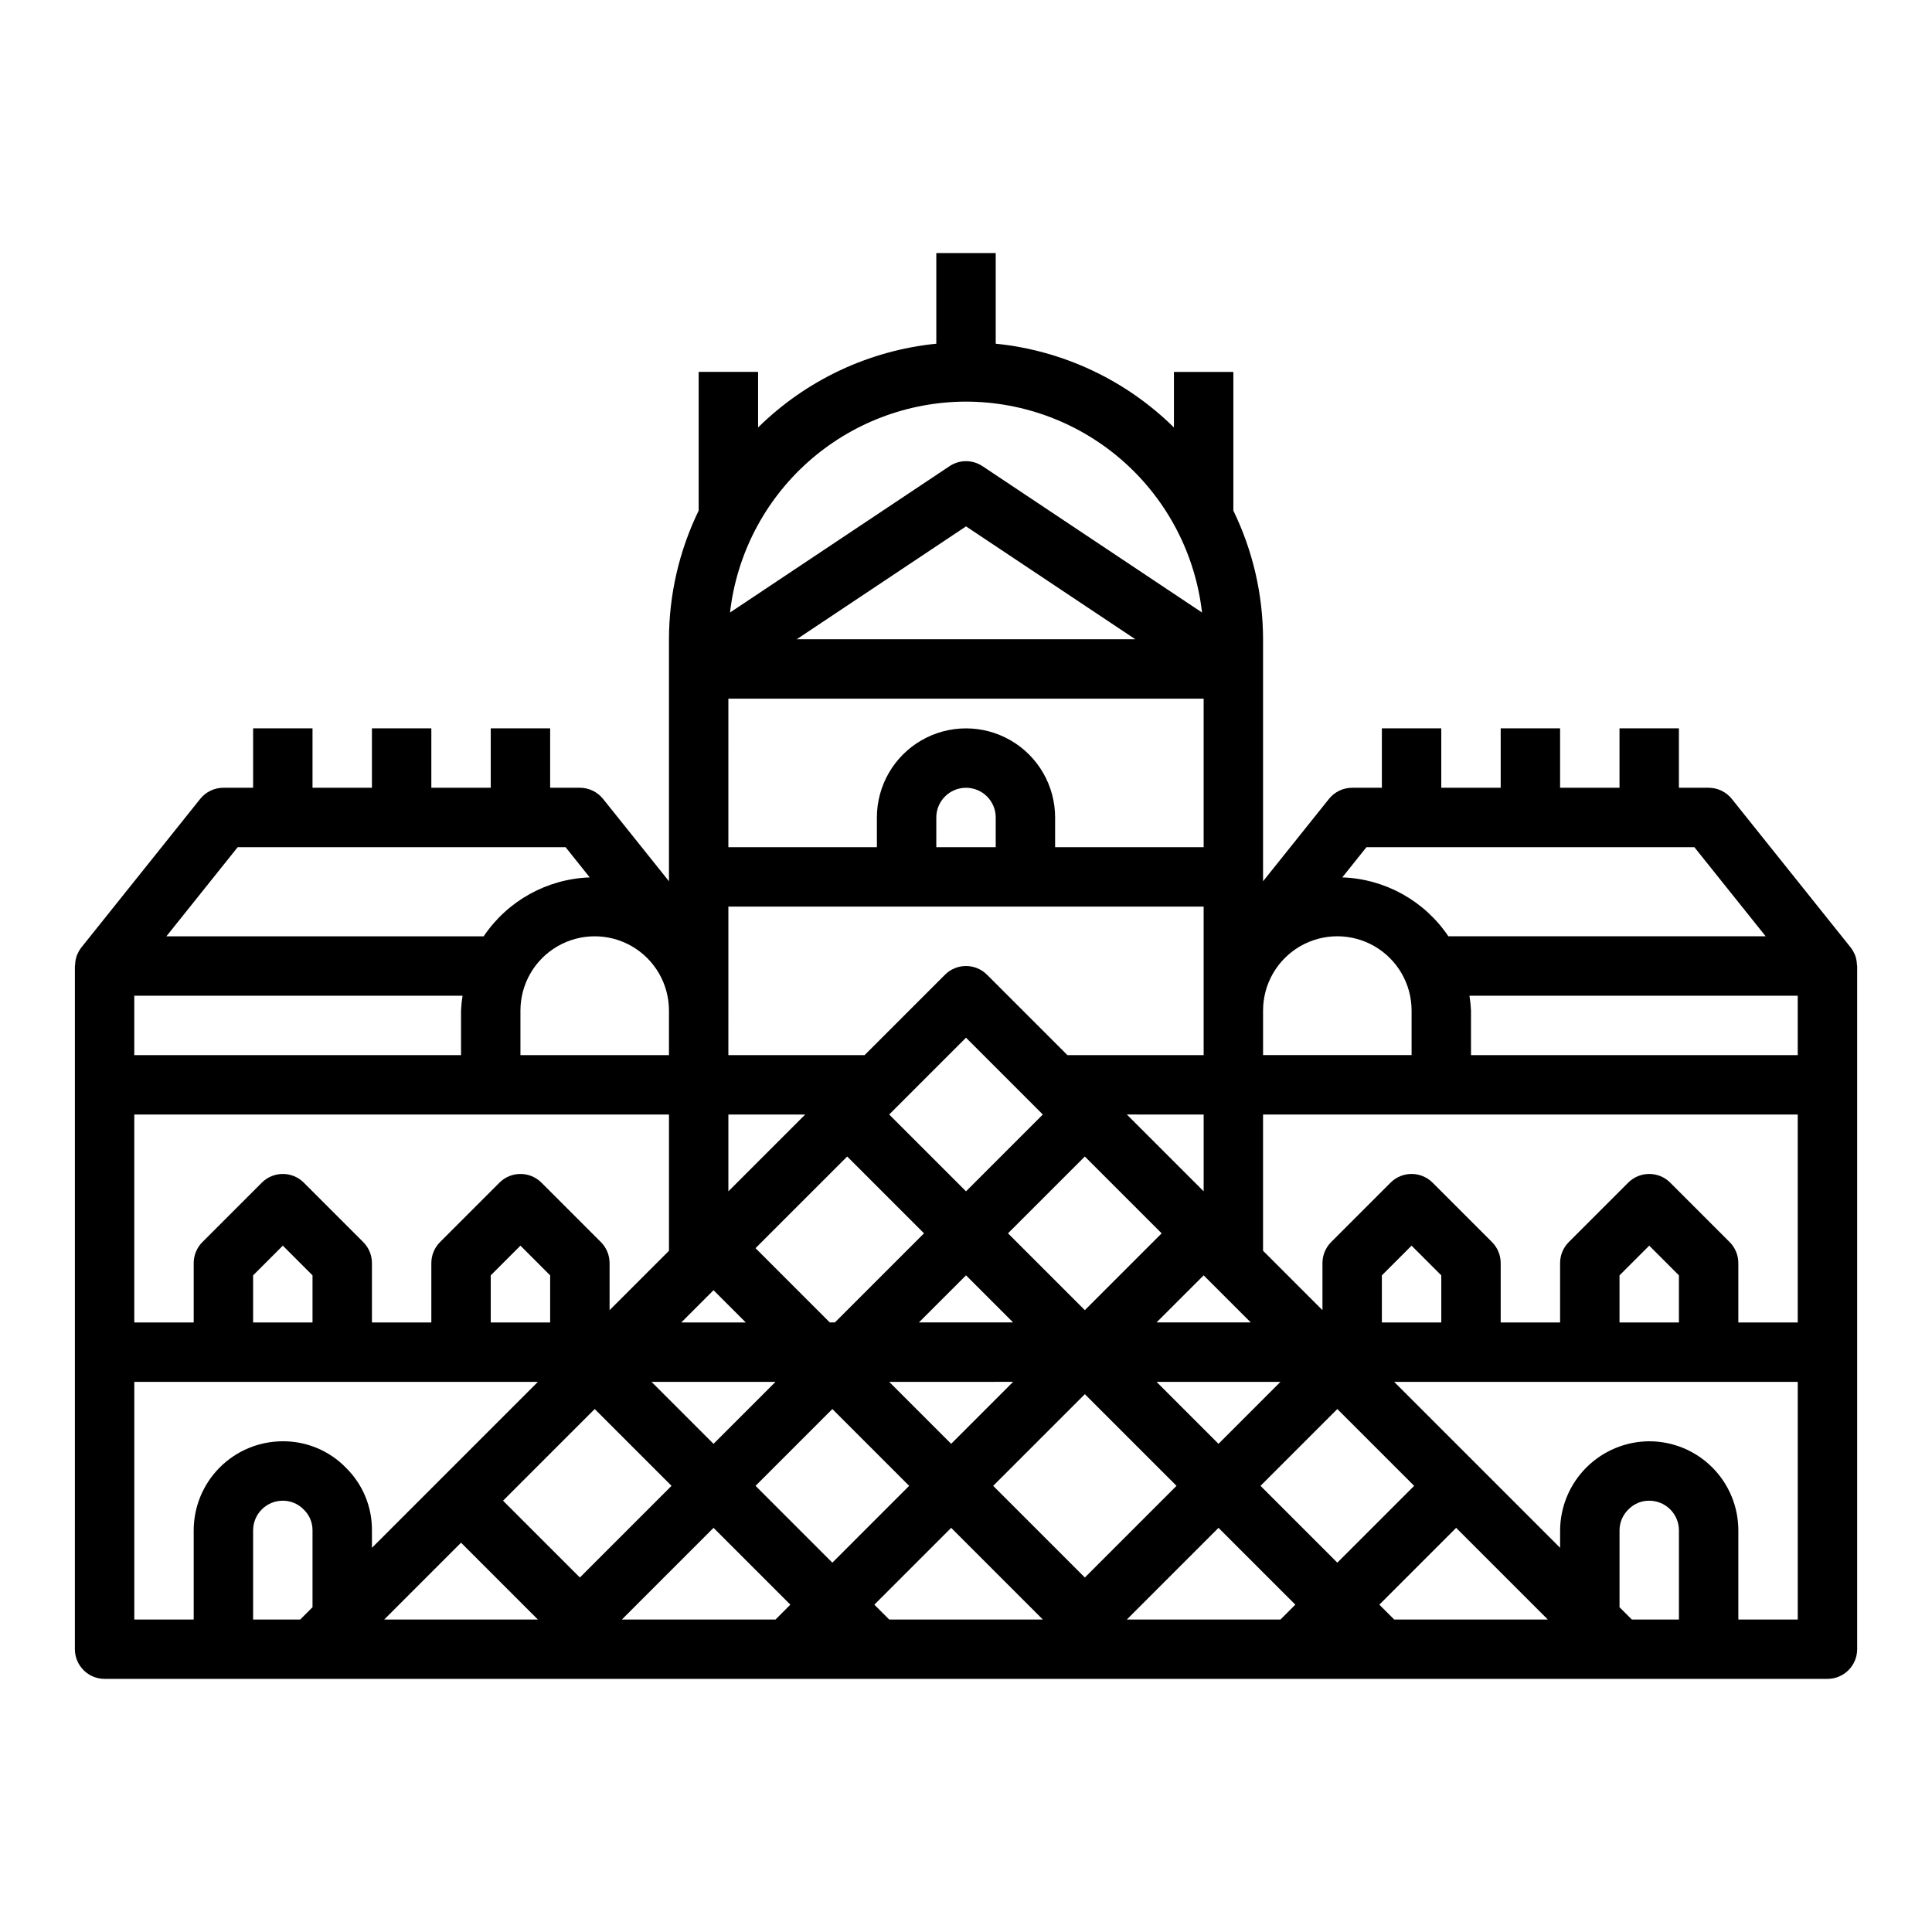 <?xml version="1.0" encoding="UTF-8"?>
<!-- Uploaded to: ICON Repo, www.svgrepo.com, Generator: ICON Repo Mixer Tools -->
<svg fill="#000000" width="800px" height="800px" version="1.1" viewBox="144 144 512 512" xmlns="http://www.w3.org/2000/svg">
 <path d="m635.55 396.96c0-0.055-0.07-0.102-0.094-0.164l-0.004-0.004c-0.262-0.613-0.602-1.188-1.016-1.715l-31.488-39.359c-1.492-1.867-3.754-2.953-6.144-2.953h-7.875v-15.742h-15.742v15.742h-15.746v-15.742h-15.742v15.742h-15.746v-15.742h-15.742v15.742h-7.871c-2.391 0-4.656 1.086-6.148 2.953l-17.469 21.828v-64.141c-0.016-11.812-2.707-23.465-7.871-34.086v-36.762h-15.746v14.73-0.004c-12.75-12.57-29.414-20.402-47.23-22.199v-24.016h-15.746v24.016c-17.812 1.797-34.48 9.629-47.23 22.199v-14.727h-15.746v36.762c-5.164 10.621-7.856 22.273-7.871 34.086v64.141l-17.469-21.828c-1.492-1.867-3.754-2.953-6.144-2.953h-7.875v-15.742h-15.742v15.742h-15.746v-15.742h-15.742v15.742h-15.746v-15.742h-15.742v15.742h-7.871c-2.394 0-4.656 1.086-6.148 2.953l-31.488 39.359c-0.41 0.527-0.754 1.102-1.016 1.715 0 0.062-0.07 0.109-0.094 0.164v0.004c-0.344 0.863-0.531 1.785-0.551 2.715 0 0.117-0.062 0.211-0.062 0.324l-0.004 181.05c0 2.09 0.832 4.09 2.309 5.566 1.477 1.477 3.477 2.305 5.566 2.305h456.58c2.086 0 4.09-0.828 5.566-2.305 1.473-1.477 2.305-3.477 2.305-5.566v-181.05c0-0.109-0.062-0.203-0.062-0.324-0.023-0.93-0.211-1.852-0.551-2.715zm-129.43-28.449h86.906l18.895 23.617-84.09-0.004c-6.328-9.406-16.781-15.211-28.109-15.609zm-27.395 43.293c0-7.027 3.75-13.527 9.84-17.043s13.59-3.516 19.68 0c6.09 3.516 9.84 10.016 9.84 17.043v11.809h-39.359zm-3.258 82.656h-24.973l12.488-12.484zm-86.594-23.617-23.617 23.617h-1.355l-19.68-19.68 24.297-24.293zm-9.227-31.488 20.359-20.355 20.355 20.359-20.355 20.355zm7.871 55.105 12.488-12.484 12.484 12.484zm24.969 15.742-16.418 16.426-16.422-16.422zm-1.355-39.359 20.363-20.355 20.355 20.359-20.355 20.355zm31.488-31.488 20.363 0.004v20.355zm40.715 70.848-16.418 16.426-16.422-16.422zm-83.328-259.77c15.465 0.023 30.383 5.731 41.914 16.035 11.531 10.309 18.871 24.492 20.629 39.855l-58.176-38.785c-2.644-1.766-6.094-1.766-8.738 0l-58.172 38.785c1.754-15.363 9.094-29.547 20.629-39.855 11.531-10.305 26.445-16.012 41.914-16.035zm44.871 62.977h-89.742l44.871-29.914zm-107.85 15.742h125.95v39.359l-39.363 0.004v-7.875c0-8.434-4.5-16.23-11.809-20.449-7.305-4.219-16.309-4.219-23.613 0-7.309 4.219-11.809 12.016-11.809 20.449v7.871l-39.359 0.004zm70.848 31.488v7.871l-15.746 0.004v-7.875c0-4.348 3.527-7.871 7.875-7.871s7.871 3.523 7.871 7.871zm-70.848 51.168v-27.551h125.95v39.359h-36.102l-21.309-21.309h-0.004c-3.074-3.074-8.055-3.074-11.129 0l-21.309 21.309h-36.102zm0 27.555h20.355l-20.355 20.355zm-3.938 46.555 8.551 8.547h-17.098zm16.422 24.293-16.422 16.422-16.422-16.422zm-28.23-98.402v11.809h-39.359v-11.809c0-7.027 3.75-13.527 9.84-17.043 6.09-3.516 13.59-3.516 19.68 0s9.84 10.016 9.84 17.043zm-114.3-43.293h86.906l6.398 8.004h0.004c-11.332 0.398-21.785 6.203-28.113 15.609h-84.082zm-27.395 39.359h86.992c-0.207 1.301-0.344 2.617-0.398 3.934v11.809h-86.594zm0 31.488h141.7v36.102l-15.742 15.742v-12.484c0-2.086-0.832-4.09-2.309-5.566l-15.742-15.742c-3.074-3.074-8.059-3.074-11.133 0l-15.742 15.742c-1.477 1.477-2.309 3.481-2.309 5.566v15.742h-15.742v-15.742c0-2.086-0.832-4.09-2.309-5.566l-15.742-15.742c-3.074-3.074-8.059-3.074-11.133 0l-15.742 15.742c-1.477 1.477-2.305 3.481-2.309 5.566v15.742h-15.742zm110.21 42.617v12.484h-15.742v-12.484l7.871-7.871zm-62.977 0v12.484h-15.742v-12.484l7.871-7.871zm0 87.945-3.258 3.262h-12.484v-23.617c0-4.348 3.523-7.871 7.871-7.871 2.125-0.004 4.156 0.871 5.613 2.418 1.461 1.434 2.277 3.402 2.258 5.453zm8.871-36.945 0.004 0.004c-4.391-4.527-10.438-7.066-16.746-7.031-6.262 0-12.27 2.488-16.699 6.918-4.43 4.43-6.918 10.438-6.918 16.699v23.617h-15.742v-62.977h106.95l-43.973 43.973v-4.613c0.051-6.231-2.43-12.219-6.871-16.586zm10.133 40.207 20.359-20.359 20.355 20.359zm31.488-31.488 24.293-24.293 20.359 20.355-24.293 24.293zm72.203 31.488h-40.715l24.293-24.293 20.359 20.355zm-5.289-35.426 20.355-20.355 20.355 20.355-20.355 20.359zm35.426 35.426-3.938-3.938 20.355-20.355 24.293 24.293zm27.551-35.426 24.293-24.293 24.293 24.293-24.293 24.293zm76.137 35.426h-40.715l24.293-24.293 20.359 20.355zm-5.289-35.426 20.355-20.355 20.359 20.355-20.359 20.359zm35.426 35.426-3.938-3.938 20.355-20.355 24.293 24.293zm75.457 0h-12.484l-3.258-3.258v-20.359c-0.004-2.125 0.871-4.156 2.418-5.613 1.434-1.461 3.402-2.277 5.453-2.258 2.09 0 4.09 0.828 5.566 2.305 1.477 1.477 2.305 3.481 2.305 5.566zm31.488 0h-15.742v-23.617c0-6.262-2.488-12.27-6.918-16.699-4.43-4.43-10.434-6.918-16.699-6.918-6.254 0.031-12.242 2.531-16.664 6.953s-6.922 10.41-6.953 16.664v4.613l-43.973-43.973h106.95zm-110.21-78.723v-12.484l7.871-7.871 7.871 7.871v12.484zm62.977 0v-12.484l7.871-7.871 7.871 7.871v12.484zm47.23 0h-15.742v-15.742c0-2.086-0.832-4.09-2.309-5.566l-15.742-15.742c-3.074-3.074-8.059-3.074-11.133 0l-15.742 15.742c-1.477 1.477-2.309 3.481-2.309 5.566v15.742h-15.742v-15.742c0-2.086-0.832-4.09-2.309-5.566l-15.742-15.742c-3.074-3.074-8.059-3.074-11.133 0l-15.742 15.742c-1.477 1.477-2.305 3.481-2.309 5.566v12.484l-15.742-15.742v-36.102h141.7zm0-70.848h-86.59v-11.809c-0.059-1.316-0.191-2.633-0.402-3.934h86.992z"/>
</svg>